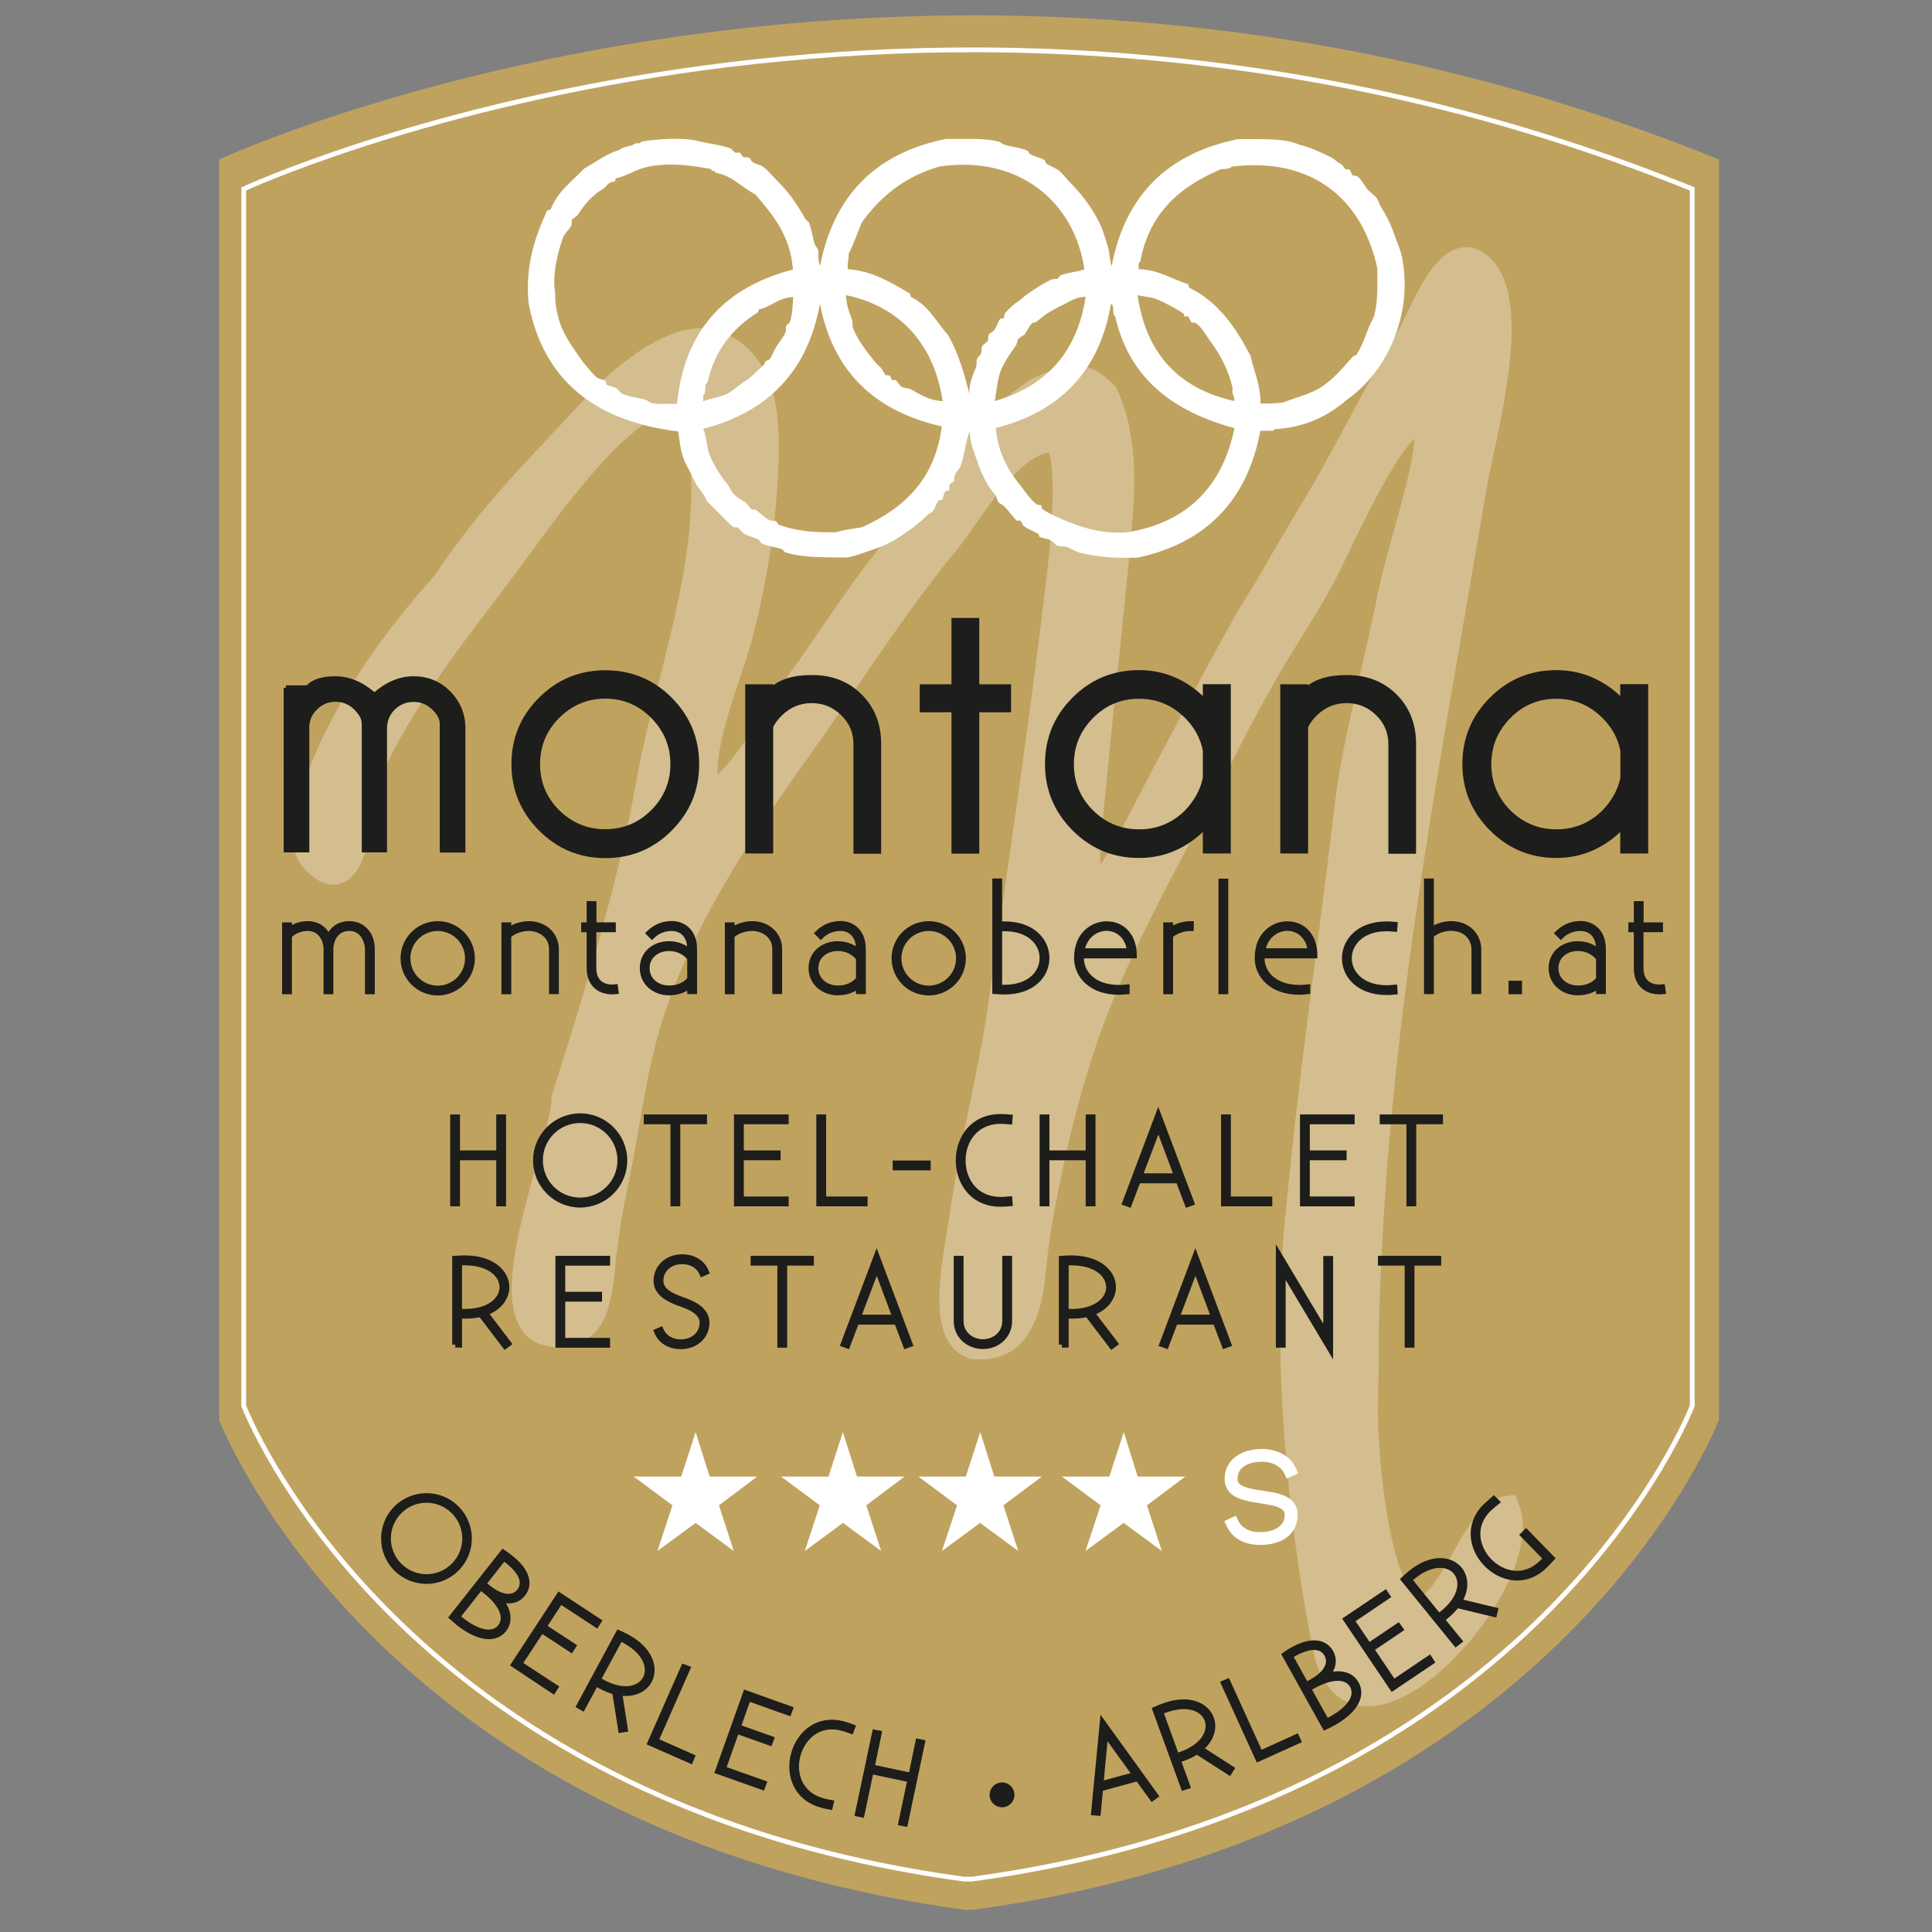 <?xml version="1.0" encoding="utf-8"?>
<!-- Generator: Adobe Illustrator 23.0.6, SVG Export Plug-In . SVG Version: 6.00 Build 0)  -->
<svg version="1.1" id="Ebene_1" xmlns="http://www.w3.org/2000/svg" xmlns:xlink="http://www.w3.org/1999/xlink" x="0px" y="0px"
	 viewBox="0 0 141.73 141.73" style="enable-background:new 0 0 141.73 141.73;" xml:space="preserve">
<rect x="0" y="0" width="141.73" height="141.73" fill="#808080" stroke="none"/>
<style type="text/css">
	.st0{fill-rule:evenodd;clip-rule:evenodd;fill:#C0A25F;}
	.st1{fill-rule:evenodd;clip-rule:evenodd;fill:none;stroke:#FFFFFF;stroke-width:0.349;}
	.st2{fill-rule:evenodd;clip-rule:evenodd;fill:#D4BE8F;stroke:#D4BE8F;stroke-width:1.817;}
	.st3{fill-rule:evenodd;clip-rule:evenodd;fill:#FFFFFF;}
	.st4{fill:#1D1D1B;stroke:#1D1D1B;stroke-width:0.361;}
	.st5{fill:#FFFFFF;stroke:#FFFFFF;stroke-width:0.587;}
	.st6{fill:#FFFFFF;}
	.st7{fill:#1D1D1B;stroke:#1D1D1B;stroke-width:0.45;}
</style>
<path class="st0" d="M16.07,11.7v92.45c0,0,11.42,30.08,54.71,35.95h0.6c43.29-5.87,54.72-35.95,54.72-35.95V11.7
	C67.3-12.09,16.07,11.7,16.07,11.7z"/>
<path class="st1" d="M17.88,13.86v89.27c0,0,11.03,29.05,52.84,34.72h0.58c41.8-5.67,52.84-34.72,52.84-34.72V13.86
	C67.34-9.1,17.88,13.86,17.88,13.86z"/>
<path class="st2" d="M100.2,102.48c-0.22,3.25,0.83,15.99,3.99,15.57c2.36-0.36,4.01-7.03,6.37-7.39
	c2.2,5.41-11.33,20.29-13.36,10.15c-1.9-9.51-2.97-21.59-2.03-31.28c1.13-11.71,2.03-16.91,3.69-30.73
	c0.53-4.41,2.24-10.62,3.11-15.1c0.75-3.88,4.04-12.92,2.1-12.69c-1.81,0.02-5.43,8.12-6.53,10.33c-2.03,4.1-3.49,5.33-7.64,13.48
	c-3.68,7.37-7.98,14.41-10.46,21.9c-1.27,3.81-2.19,7.74-2.93,11.68c-0.32,1.61-0.55,3.23-0.7,4.86c-0.53,6.08-3.46,5.55-4.45,5.53
	c-2.63-0.92-1.2-6.67-0.75-9.88c0.74-5.16,2.12-10.37,2.85-15.54c1.49-10.56,3.11-21.22,4.32-31.84c0.35-3.13,0.78-9.47-0.62-9.26
	c-3.04,0-6.02,5.48-7.65,7.46c-4.11,4.98-7.33,10.23-11.08,15.47c-4.37,6.11-8.7,12.65-10.87,19.93c-1.15,3.84-1.53,7.68-2.37,11.6
	c-0.45,2.11-0.79,4.24-0.99,6.39c-0.45,4.82-1.9,4.46-3.31,4.8c-5.76,0,0.49-13.92,0.49-17.4c2.28-7.17,4.85-15.47,6.15-22.84
	c1.28-7.23,4.18-14.66,4.09-22.06c-0.16-13.78-9.63-0.8-13.48,4.48c-3.87,5.31-8.45,10.61-11.11,16.71
	c-0.63,1.45-0.64,8.76-3.4,6.87c-2.41-1.65-0.99-4.73-0.14-6.89c1.76-4.47,4.73-9.13,9.13-14.04c3.69-5.5,6.72-8.25,11.15-13.1
	c1.78-1.95,6.1-5.66,8.95-4.42c3.71,1.62,3.61,6.13,3.44,9.59c-0.2,4.14-0.88,8.15-1.95,12.13c-0.7,2.63-3.3,8.62-2.22,11.23
	c1.76,0.08,5.44-6.57,6.47-7.97c2.44-3.31,4.58-6.85,7.16-9.93c3.31-3.95,4.27-7.51,10.56-11.72c1.95-0.84,3.11-1.57,4.94,0.37
	c1.39,2.99,1.28,6.51,1,9.71c-0.54,6.19-1.27,12.38-1.84,18.57c-0.38,4.19-1.57,11.86,2.33,4.88c1.5-2.69,7.93-15.4,10.12-18.63
	c2.82-4.91,3.83-6.49,4.68-7.99c2-3.52,3.71-7.04,5.78-10.45c1.07-1.75,2.97-7.51,5.33-5.59c3.21,2.61,0.23,12.73-0.37,16.29
	c-3.93,23.22-7.22,39.42-7.9,61.06L100.2,102.48z"/>
<path class="st3" d="M60.16,19.5c1.01-5.17,4.09-8.28,9.25-9.31c1.43,0.03,2.63-0.09,3.82,0.19c0.17,0.04,0.31,0.19,0.49,0.25
	c0.55,0.16,1.16,0.2,1.66,0.43c0.1,0.04,0.08,0.18,0.19,0.25c0.31,0.18,0.77,0.26,1.05,0.43c0.08,0.05,0.05,0.19,0.12,0.25
	c0.26,0.19,0.67,0.3,0.99,0.56c0.23,0.19,0.49,0.55,0.74,0.8c0.88,0.9,1.68,1.9,2.28,3.2c0.18,0.39,0.43,1.23,0.55,1.67
	c0.11,0.36,0.08,0.82,0.25,1.3c0.99-5.2,4.11-8.26,9.25-9.31c1.31,0.01,2.78-0.07,3.88,0.19c0.27,0.06,0.56,0.2,0.98,0.31
	c0.58,0.15,1.48,0.57,2.04,0.86c0.29,0.15,0.3,0.29,0.62,0.43c0.15,0.07,0.3,0.36,0.43,0.43c0.06,0.03,0.2-0.04,0.24,0
	c0.11,0.09,0.13,0.33,0.25,0.43c0.08,0.06,0.24,0.02,0.31,0.06c0.25,0.16,0.56,0.67,0.68,0.86c0.17,0.28,0.59,0.5,0.8,0.8
	c0.11,0.16,0.14,0.39,0.25,0.56c0.37,0.59,0.67,1.11,0.99,2.03c0.19,0.55,0.49,1.18,0.61,1.85c0.23,1.21,0.2,2.64,0,3.7
	c-0.53,2.83-2.03,5.16-4.07,6.6c-1.33,1.14-2.93,2.01-5.24,2.16c-0.14-0.03-0.09,0.12-0.19,0.12c-0.31,0-0.61,0-0.92,0
	c-0.97,5.13-3.98,8.22-9,9.31c-1.59,0.05-2.95-0.04-4.25-0.37c-0.36-0.09-0.64-0.31-0.99-0.43c-0.2-0.07-0.43,0.01-0.61-0.06
	c-0.23-0.08-0.36-0.33-0.56-0.43c-0.26-0.13-0.56-0.12-0.8-0.25c-0.03-0.01-0.03-0.17-0.06-0.19c-0.32-0.2-0.81-0.36-1.11-0.62
	c-0.1-0.09-0.13-0.28-0.24-0.37c-0.05-0.04-0.2,0.04-0.25,0c-0.18-0.13-0.55-0.68-0.92-1.05c-0.12-0.12-0.35-0.2-0.43-0.31
	c-0.11-0.14-0.12-0.42-0.25-0.55c-0.54-0.61-1.03-1.57-1.35-2.59c-0.16-0.51-0.53-1.26-0.49-2.1c-0.33,0.77-0.37,1.77-0.68,2.59
	c-0.08,0.22-0.32,0.43-0.43,0.68c-0.05,0.12-0.01,0.33-0.06,0.43c-0.05,0.1-0.25,0.14-0.31,0.25c-0.06,0.12,0.01,0.32-0.06,0.43
	c-0.03,0.05-0.2,0.02-0.25,0.06c-0.13,0.13-0.14,0.47-0.25,0.62c-0.04,0.05-0.2,0.01-0.25,0.06c-0.18,0.21-0.28,0.63-0.43,0.8
	c-0.06,0.07-0.26,0.14-0.37,0.25c-0.52,0.52-1.16,1.03-1.85,1.48c-0.71,0.46-1.15,0.73-2.1,1.05c-0.49,0.16-1.35,0.51-1.97,0.61
	c-1.63-0.03-3.15,0.04-4.5-0.37c-0.13-0.04-0.17-0.2-0.31-0.25c-0.45-0.16-1.06-0.22-1.48-0.43c-0.09-0.04-0.1-0.19-0.18-0.25
	c-0.29-0.17-0.72-0.24-1.05-0.43c-0.21-0.12-0.36-0.39-0.55-0.49c-0.06-0.03-0.19,0.04-0.25,0c-0.47-0.34-1.29-1.3-1.91-1.85
	c-0.09-0.08-0.09-0.2-0.19-0.37c-0.27-0.46-0.6-0.76-0.86-1.36c-0.25-0.56-0.59-1.05-0.8-1.72c-0.18-0.58-0.2-1.1-0.31-1.73
	c-6.04-0.74-9.87-3.69-10.97-9.37c-0.28-2.83,0.5-4.97,1.36-6.84c0.11,0.01,0.13-0.08,0.25-0.06c0.5-1.33,1.58-2.08,2.47-3.02
	c0.86-0.46,1.56-1.07,2.59-1.36c0.27-0.28,0.88-0.23,1.17-0.49c0.2,0.02,0.38,0.01,0.43-0.12c1.13-0.2,3.06-0.32,4.07-0.06
	c0.93,0.23,1.69,0.27,2.47,0.56c0.09,0.03,0.22,0.26,0.37,0.31c0.08,0.03,0.23-0.04,0.31,0c0.07,0.04,0.15,0.26,0.25,0.31
	c0.12,0.06,0.3,0,0.43,0.06c0.1,0.05,0.12,0.22,0.25,0.31c0.23,0.16,0.6,0.22,0.8,0.37c0.4,0.3,0.74,0.75,1.05,1.05
	c0.86,0.84,1.41,1.68,2.04,2.77c0.05,0.09,0.21,0.16,0.25,0.25c0.19,0.44,0.26,1.07,0.43,1.6c0.05,0.15,0.21,0.28,0.25,0.43
	C60.06,18.68,60,19.2,60.16,19.5z M55.41,14.26c-1.01-0.51-1.66-1.38-2.96-1.6c0.1-0.26-0.34,0.01-0.25-0.25
	c-1.52-0.29-3.02-0.49-4.62-0.19c-0.91,0.18-1.61,0.71-2.41,0.86c-0.01,0.11-0.04,0.21-0.12,0.25c-0.47,0-0.5,0.35-0.86,0.56
	c-0.75,0.42-1.39,1.22-1.79,1.85c-0.11,0.17-0.38,0.28-0.43,0.37c-0.07,0.11,0,0.3-0.06,0.43c-0.17,0.38-0.46,0.48-0.62,0.93
	c-0.39,1.06-0.8,2.79-0.56,4.01c-0.03,0.87,0.18,1.72,0.37,2.28c0.2,0.6,0.55,1.14,0.8,1.54c0.24,0.38,0.48,0.7,0.68,0.99
	c0.24,0.37,0.92,1.18,1.23,1.42c0.15,0.12,0.45,0.1,0.62,0.25c0.05,0.04,0.01,0.21,0.06,0.25c0.17,0.12,0.46,0.12,0.68,0.25
	c0.18,0.1,0.33,0.35,0.49,0.43c0.43,0.22,1.12,0.26,1.66,0.43c0.2,0.06,0.33,0.21,0.49,0.25c0.61,0.13,1.23,0.02,1.85,0.06
	c0.57-5.56,3.66-8.59,8.51-9.86C57.96,17.22,56.68,15.75,55.41,14.26z M68.91,12.22c-2.53,0.72-4.3,2.19-5.67,4.07
	c-0.34,0.78-0.61,1.61-0.99,2.34c0.03,0.42-0.11,0.67-0.06,1.11c1.96,0.16,3.2,1.03,4.56,1.79c-0.01,0.12,0.07,0.14,0.06,0.25
	c1.28,0.59,1.89,1.85,2.77,2.84c0.69,1.26,1.16,2.74,1.54,4.31c-0.07-0.83,0.34-1.59,0.49-2.03c0.06-0.18,0-0.39,0.06-0.56
	c0.05-0.14,0.25-0.27,0.31-0.43c0.05-0.16,0.01-0.38,0.06-0.49c0.09-0.18,0.35-0.27,0.43-0.43c0.06-0.13-0.01-0.32,0.06-0.43
	c0.07-0.12,0.31-0.21,0.43-0.37c0.19-0.26,0.26-0.63,0.43-0.8c0.05-0.05,0.2-0.01,0.25-0.06c0.06-0.07,0.01-0.24,0.06-0.31
	c0.2-0.27,0.66-0.7,0.92-0.86c0.3-0.18,0.39-0.33,0.62-0.49c0.62-0.45,1.24-0.86,1.91-1.17c0.12-0.06,0.3,0,0.43-0.06
	c0.09-0.05,0.15-0.21,0.24-0.25c0.54-0.21,1.18-0.23,1.73-0.43C78.84,14.82,74.73,11.34,68.91,12.22z M94.07,29.54
	c1.11-0.41,2.09-0.65,2.9-1.17c0.87-0.57,1.61-1.46,2.28-2.22c0.06-0.07,0.2-0.05,0.25-0.12c0.36-0.51,0.64-1.31,0.92-2.03
	c0.14-0.34,0.36-0.66,0.43-0.99c0.24-1.06,0.19-2.04,0.19-3.33c-1.06-4.89-4.58-8.19-10.67-7.46c-0.15,0.18-0.49,0.17-0.8,0.19
	c-2.98,1.26-5.27,3.2-5.92,6.78c-0.17,0.05-0.12,0.33-0.12,0.55c1.52,0.06,2.43,0.74,3.64,1.11c-0.01,0.12,0.07,0.14,0.06,0.25
	c2.13,1.03,3.42,2.91,4.5,4.99c0.26,1.16,0.74,2.09,0.74,3.51C93.04,29.63,93.55,29.58,94.07,29.54z M62.5,23.44
	c0.06,0.17,0.01,0.38,0.06,0.56c0.19,0.63,0.8,1.5,1.17,1.97c0.27,0.34,0.51,0.7,0.8,0.92c0.22,0.18,0.32,0.52,0.43,0.62
	c0.05,0.04,0.18-0.01,0.31,0.06c0.07,0.04,0.11,0.25,0.18,0.31c0.06,0.04,0.2-0.04,0.25,0c0.18,0.14,0.28,0.4,0.43,0.49
	c0.17,0.11,0.54,0.09,0.8,0.25c0.55,0.32,1.37,0.8,2.22,0.8c-0.62-4.18-3.14-6.95-7.09-7.77C62.08,22.42,62.36,23.06,62.5,23.44z
	 M90.55,29.42c0.04-0.39-0.22-0.48-0.12-0.92c-0.31-1.41-0.98-2.58-1.67-3.51c-0.34-0.46-0.58-0.98-1.05-1.29
	c-0.07-0.05-0.24,0-0.31-0.06c-0.12-0.1-0.12-0.33-0.25-0.43c-0.05-0.04-0.19,0.03-0.25,0c-0.04-0.03-0.03-0.16-0.06-0.19
	c-0.45-0.33-1.22-0.72-1.79-0.99c-0.46-0.22-1.06-0.27-1.6-0.37C84.08,25.98,86.5,28.52,90.55,29.42z M55.66,22.7
	c-0.01,0.12-0.04,0.21-0.12,0.25c-1.78,1.13-3.11,2.72-3.64,5.12c-0.22,0.11-0.15,0.5-0.19,0.8c-0.17,0.05-0.12,0.33-0.12,0.56
	c0.54-0.21,1.24-0.29,1.79-0.56c0.39-0.19,0.86-0.67,1.29-0.92c0.54-0.32,0.77-0.69,1.23-1.05c0.2-0.16,0.12-0.15,0.25-0.37
	c0.05-0.09,0.25-0.1,0.31-0.18c0.18-0.24,0.3-0.61,0.49-0.92c0.24-0.38,0.54-0.72,0.68-1.05c0.05-0.13,0-0.34,0.06-0.49
	c0.05-0.11,0.22-0.16,0.25-0.25c0.21-0.66,0.2-1.15,0.25-1.85C57.09,21.83,56.62,22.5,55.66,22.7z M78.16,22.27
	c-0.46,0.24-0.88,0.42-1.36,0.74c-0.28,0.19-0.52,0.41-0.8,0.62c-0.06,0.04-0.19,0.01-0.25,0.06c-0.27,0.23-0.39,0.57-0.55,0.8
	c-0.11,0.15-0.37,0.21-0.49,0.37c-0.11,0.14-0.08,0.35-0.19,0.49c-0.39,0.55-0.89,1.27-1.11,1.85c-0.25,0.66-0.3,1.47-0.43,2.22
	c3.7-1.07,6.03-3.5,6.66-7.64C79.04,21.75,78.46,22.11,78.16,22.27z M51.59,31.46c0.26,0.64,0.25,1.42,0.49,1.97
	c0.35,0.81,0.82,1.54,1.29,2.1c0.17,0.2,0.27,0.5,0.43,0.68c0.29,0.34,0.62,0.44,0.92,0.68c0.16,0.12,0.27,0.37,0.43,0.49
	c0.06,0.04,0.19-0.04,0.25,0c0.39,0.25,0.71,0.64,1.11,0.8c0.15,0.06,0.3-0.01,0.43,0.06c0.09,0.05,0.09,0.21,0.19,0.25
	c0.36,0.15,0.93,0.29,1.35,0.37c0.97,0.18,1.7,0.19,2.78,0.19c0.61-0.17,1.3-0.26,1.97-0.37c3.05-1.37,5.36-3.48,5.86-7.4
	c-4.88-1.1-7.98-3.98-8.94-9C59.25,27.28,56.29,30.24,51.59,31.46z M73.05,31.4c0.16,1.85,0.94,3.15,1.79,4.19
	c0.33,0.41,0.75,1.09,1.23,1.42c0.09,0.06,0.23,0,0.31,0.06c0.05,0.04,0.01,0.21,0.06,0.25c0.55,0.4,1.44,0.77,2.16,1.05
	c1.17,0.45,2.48,0.81,4.13,0.68c4.41-0.75,6.94-3.37,7.83-7.64c-4.44-1.21-7.71-3.59-8.75-8.2c-0.27-0.14-0.01-0.81-0.31-0.92
	C80.65,27.28,77.72,30.21,73.05,31.4z"/>
<g>
	<path class="st4" d="M20.97,50.46h1.61c0.37-0.45,1.05-0.67,2.02-0.67c1,0,1.95,0.41,2.87,1.22c0.91-0.81,1.87-1.22,2.87-1.22
		c1.01,0,1.86,0.35,2.57,1.06c0.67,0.69,1.02,1.5,1.05,2.44v9.07h-1.52v-9.29c-0.01-0.39-0.21-0.77-0.6-1.14
		c-0.42-0.41-0.92-0.62-1.5-0.62c-0.58,0-1.09,0.21-1.5,0.61c-0.42,0.41-0.63,0.92-0.63,1.54v8.89h-1.49v-9.37h-0.01
		c-0.02-0.33-0.22-0.68-0.6-1.06c-0.42-0.41-0.92-0.62-1.5-0.62c-0.58,0-1.07,0.21-1.48,0.62c-0.37,0.35-0.57,0.78-0.62,1.29v9.14
		h-1.52V50.46z"/>
	<path class="st4" d="M44.41,49.35c1.86,0,3.44,0.66,4.74,1.96c1.3,1.31,1.96,2.89,1.96,4.75c0,1.85-0.65,3.43-1.96,4.74
		c-1.3,1.31-2.88,1.97-4.74,1.97c-1.85,0-3.43-0.66-4.74-1.97c-1.31-1.32-1.97-2.89-1.97-4.74c0-1.86,0.65-3.44,1.97-4.75
		C40.98,50,42.56,49.35,44.41,49.35z M40.89,52.54c-0.97,0.98-1.45,2.15-1.45,3.51c0,1.37,0.48,2.54,1.45,3.51
		c0.97,0.96,2.14,1.45,3.51,1.45c1.36,0,2.53-0.48,3.5-1.45c0.97-0.97,1.46-2.14,1.46-3.51c0-1.36-0.49-2.53-1.46-3.51
		c-0.97-0.98-2.14-1.47-3.5-1.47C43.03,51.08,41.86,51.57,40.89,52.54z"/>
	<path class="st4" d="M56.54,53.31v9.12h-1.69V50.38h1.69v0.29c0.65-0.65,1.65-0.97,3.01-0.97c1.43,0,2.61,0.45,3.52,1.36
		c0.91,0.9,1.37,2.04,1.39,3.42v7.97h-1.67v-7.86c0-0.89-0.32-1.64-0.96-2.26c-0.64-0.62-1.4-0.93-2.28-0.93
		c-0.88,0-1.64,0.31-2.28,0.92C56.92,52.65,56.67,52.99,56.54,53.31z"/>
	<path class="st4" d="M69.98,50.38v-4.87h1.68v4.87h2.33v1.69h-2.33v10.37h-1.68V52.07h-2.33v-1.69H69.98z"/>
	<path class="st4" d="M90.11,62.43h-1.69v-1.82c-1.39,1.43-3.01,2.15-4.87,2.15c-1.85,0-3.43-0.66-4.74-1.97
		c-1.31-1.32-1.97-2.89-1.97-4.74c0-1.86,0.66-3.44,1.97-4.75c1.31-1.31,2.89-1.96,4.74-1.96c1.86,0,3.48,0.71,4.87,2.14v-1.11h1.69
		V62.43z M88.42,57.06v-2c-0.18-0.95-0.63-1.79-1.35-2.51c-0.98-0.98-2.15-1.47-3.51-1.47c-1.37,0-2.54,0.49-3.51,1.47
		c-0.97,0.98-1.45,2.15-1.45,3.51c0,1.37,0.48,2.54,1.45,3.51c0.97,0.96,2.14,1.45,3.51,1.45c1.37,0,2.53-0.48,3.51-1.45
		C87.78,58.82,88.24,57.99,88.42,57.06z"/>
	<path class="st4" d="M95.78,53.31v9.12h-1.68V50.38h1.68v0.29c0.65-0.65,1.65-0.97,3.01-0.97c1.43,0,2.61,0.45,3.52,1.36
		c0.91,0.9,1.37,2.04,1.39,3.42v7.97h-1.67v-7.86c0-0.89-0.32-1.64-0.96-2.26c-0.64-0.62-1.4-0.93-2.28-0.93
		c-0.88,0-1.64,0.31-2.28,0.92C96.16,52.65,95.92,52.99,95.78,53.31z"/>
	<path class="st4" d="M120.73,62.43h-1.69v-1.82c-1.39,1.43-3.02,2.15-4.87,2.15c-1.85,0-3.43-0.66-4.74-1.97
		c-1.31-1.32-1.97-2.89-1.97-4.74c0-1.86,0.66-3.44,1.97-4.75c1.31-1.31,2.89-1.96,4.74-1.96c1.85,0,3.48,0.72,4.87,2.14v-1.11h1.69
		V62.43z M119.05,57.06v-2c-0.18-0.95-0.64-1.79-1.36-2.51c-0.98-0.98-2.15-1.47-3.51-1.47c-1.38,0-2.54,0.49-3.51,1.47
		c-0.96,0.98-1.45,2.15-1.45,3.51c0,1.37,0.49,2.54,1.45,3.51c0.97,0.96,2.14,1.45,3.51,1.45c1.36,0,2.53-0.48,3.51-1.45
		C118.41,58.82,118.87,57.99,119.05,57.06z"/>
</g>
<g>
	<g>
		<path class="st5" d="M90.52,111.58c0.36,0.8,1.09,1.11,1.93,1.11c1.14,0,2.09-0.54,2.09-1.56c0-0.88-1.21-1-2.04-1.14
			c-0.92-0.15-2.37-0.29-2.37-1.49c0-1.3,1.17-1.91,2.44-1.91c0.96,0,1.94,0.42,2.28,1.35l-0.31,0.14
			c-0.33-0.77-1.12-1.14-1.96-1.14c-1.18,0-2.09,0.52-2.09,1.56c0,0.82,1.02,0.98,2.03,1.14c1.07,0.16,2.38,0.29,2.38,1.49
			c0,1.3-1.1,1.91-2.44,1.91c-1.07,0-1.85-0.39-2.26-1.31L90.52,111.58z"/>
	</g>
	<g>
		<path class="st6" d="M52.06,108.32h3.49l-2.81,2.11l1.09,3.35l-2.8-2.06l-2.8,2.06l1.1-3.35l-2.84-2.11h3.48l1.06-3.26
			L52.06,108.32z"/>
	</g>
	<g>
		<path class="st6" d="M62.87,108.32h3.49l-2.81,2.11l1.09,3.35l-2.8-2.06l-2.8,2.06l1.1-3.35l-2.84-2.11h3.48l1.05-3.26
			L62.87,108.32z"/>
	</g>
	<g>
		<path class="st6" d="M72.94,108.32h3.49l-2.82,2.11l1.09,3.35l-2.8-2.06l-2.8,2.06l1.11-3.35l-2.84-2.11h3.48l1.06-3.26
			L72.94,108.32z"/>
	</g>
	<g>
		<path class="st6" d="M83.46,108.32h3.49l-2.81,2.11l1.09,3.35l-2.8-2.06l-2.8,2.06l1.11-3.35l-2.84-2.11h3.48l1.06-3.26
			L83.46,108.32z"/>
	</g>
</g>
<g>
	<path class="st7" d="M33.46,110.65c1.22,1.2,1.24,3.16,0.04,4.39c-1.2,1.22-3.16,1.24-4.39,0.04c-1.22-1.2-1.24-3.17-0.04-4.39
		C30.28,109.47,32.24,109.45,33.46,110.65z M29.3,114.89c1.12,1.1,2.92,1.09,4.02-0.04c1.1-1.12,1.09-2.92-0.04-4.02
		c-1.12-1.1-2.92-1.09-4.02,0.04C28.16,112,28.18,113.79,29.3,114.89z"/>
	<path class="st7" d="M37.44,114.3c1.26,0.99,1.42,1.94,0.9,2.61c-0.37,0.47-0.98,0.64-1.75,0.34c0.7,0.84,0.83,1.66,0.36,2.27
		c-0.63,0.8-1.86,0.65-3.26-0.45c-0.15-0.12-0.34-0.28-0.51-0.43l3.73-4.73C37.09,114.03,37.29,114.18,37.44,114.3z M36.73,119.36
		c0.54-0.69,0.11-1.72-1.16-2.71l-0.31-0.25l-1.74,2.21c0.11,0.1,0.22,0.18,0.31,0.26C35.1,119.86,36.19,120.05,36.73,119.36z
		 M36.95,114.26l-1.53,1.94l0.39,0.3c1.08,0.85,1.89,0.79,2.32,0.25c0.44-0.56,0.27-1.36-0.86-2.25
		C37.18,114.43,37.07,114.34,36.95,114.26z"/>
	<path class="st7" d="M37.72,122.11l3.31-5.05l2.86,1.88l-0.14,0.22l-2.64-1.73l-1.25,1.91l2.17,1.42l-0.14,0.22l-2.17-1.42
		l-1.64,2.5l2.64,1.73l-0.14,0.22L37.72,122.11z"/>
	<path class="st7" d="M42.52,125.14l2.87-5.32c0.21,0.09,0.43,0.2,0.6,0.29c1.72,0.93,2.09,2.29,1.62,3.17
		c-0.35,0.65-1.14,1.04-2.2,0.87l0.42,2.69l-0.26,0.04l-0.44-2.79c-0.33-0.08-0.69-0.23-1.07-0.43c-0.11-0.06-0.22-0.13-0.35-0.21
		l-0.98,1.81L42.52,125.14z M45.5,120.15l-1.66,3.07c0.12,0.07,0.24,0.15,0.35,0.21c1.57,0.85,2.76,0.5,3.18-0.27
		c0.42-0.78,0.05-1.97-1.51-2.82C45.76,120.28,45.64,120.21,45.5,120.15z"/>
	<path class="st7" d="M50.41,122.41l-2.34,5.3l2.67,1.18l-0.1,0.24l-2.91-1.28l2.44-5.53L50.41,122.41z"/>
	<path class="st7" d="M52.69,129.93l2.03-5.7l3.22,1.15l-0.09,0.24l-2.98-1.06l-0.76,2.15l2.44,0.87l-0.09,0.24l-2.44-0.87l-1,2.82
		l2.98,1.06l-0.09,0.24L52.69,129.93z"/>
	<path class="st7" d="M60.87,132.53c-0.19-0.03-0.45-0.1-0.62-0.15c-1.88-0.53-2.4-2.26-1.99-3.73c0.42-1.48,1.77-2.67,3.65-2.14
		c0.17,0.05,0.42,0.13,0.6,0.2l-0.09,0.24c-0.18-0.07-0.42-0.15-0.58-0.19c-1.72-0.49-2.95,0.62-3.33,1.96
		c-0.38,1.34,0.1,2.92,1.81,3.41c0.16,0.04,0.42,0.11,0.61,0.14L60.87,132.53z"/>
	<path class="st7" d="M66.13,133.71l0.67-3.18l-2.93-0.62l-0.67,3.18l-0.25-0.05l1.25-5.92l0.25,0.05l-0.52,2.49l2.93,0.62
		l0.52-2.49l0.25,0.05l-1.25,5.92L66.13,133.71z"/>
	<path class="st7" d="M73.4,130.99c0.38-0.06,0.73,0.2,0.79,0.57c0.06,0.38-0.2,0.73-0.57,0.79c-0.38,0.06-0.73-0.2-0.79-0.57
		C72.77,131.4,73.03,131.05,73.4,130.99z"/>
	<path class="st7" d="M80.9,126.41l3.84,5.32l-0.21,0.15l-1.05-1.45l-2.78,0.76l-0.17,1.78l-0.26-0.02L80.9,126.41z M80.72,130.91
		l2.59-0.7l-2.23-3.09L80.72,130.91z"/>
	<path class="st7" d="M86.84,131.1l-2.07-5.68c0.2-0.09,0.44-0.19,0.62-0.25c1.83-0.67,3.1-0.04,3.44,0.9
		c0.25,0.69,0.02,1.55-0.81,2.22l2.29,1.47l-0.14,0.22l-2.37-1.52c-0.28,0.19-0.63,0.37-1.03,0.51c-0.12,0.04-0.25,0.08-0.39,0.12
		l0.7,1.93L86.84,131.1z M85.1,125.56l1.19,3.28c0.13-0.04,0.27-0.08,0.39-0.12c1.67-0.61,2.21-1.73,1.91-2.56
		c-0.3-0.83-1.44-1.35-3.11-0.74C85.36,125.45,85.24,125.5,85.1,125.56z"/>
	<path class="st7" d="M90.04,123.39l2.4,5.27l2.66-1.21l0.11,0.24L92.31,129l-2.51-5.51L90.04,123.39z"/>
	<path class="st7" d="M94.84,121.05c1.4-0.78,2.35-0.56,2.76,0.18c0.29,0.53,0.22,1.16-0.36,1.75c1.05-0.32,1.86-0.12,2.23,0.55
		c0.5,0.89-0.12,1.97-1.67,2.84c-0.17,0.09-0.39,0.21-0.59,0.3l-2.93-5.27C94.46,121.27,94.67,121.14,94.84,121.05z M94.61,121.48
		l1.2,2.16l0.43-0.24c1.2-0.67,1.46-1.44,1.12-2.05c-0.34-0.62-1.15-0.77-2.41-0.08C94.86,121.33,94.74,121.4,94.61,121.48z
		 M99.24,123.65c-0.43-0.77-1.54-0.76-2.95,0.02l-0.35,0.19l1.37,2.46c0.13-0.06,0.25-0.13,0.36-0.19
		C99.07,125.36,99.67,124.42,99.24,123.65z"/>
	<path class="st7" d="M102.15,123.81l-3.38-5.01l2.84-1.91l0.14,0.21l-2.62,1.77l1.28,1.89l2.15-1.45l0.15,0.21l-2.15,1.45
		l1.67,2.48l2.62-1.77l0.14,0.22L102.15,123.81z"/>
	<path class="st7" d="M106.81,120.55l-3.81-4.69c0.16-0.15,0.35-0.32,0.5-0.44c1.51-1.23,2.91-1.06,3.55-0.28
		c0.46,0.57,0.53,1.45-0.04,2.36l2.65,0.64l-0.06,0.25l-2.74-0.66c-0.2,0.27-0.47,0.55-0.8,0.82c-0.1,0.08-0.21,0.16-0.33,0.24
		l1.3,1.59L106.81,120.55z M103.34,115.88l2.2,2.71c0.11-0.08,0.23-0.17,0.33-0.24c1.38-1.12,1.52-2.36,0.96-3.04
		c-0.56-0.68-1.8-0.8-3.18,0.32C103.56,115.7,103.45,115.78,103.34,115.88z"/>
	<path class="st7" d="M111.95,112.41l1.86,1.91c-0.15,0.17-0.38,0.41-0.52,0.54c-1.4,1.36-3.16,0.95-4.23-0.14
		c-1.07-1.1-1.43-2.87-0.04-4.23c0.14-0.13,0.39-0.35,0.56-0.5l0.19,0.19c-0.23,0.18-0.48,0.41-0.57,0.49
		c-1.27,1.24-0.94,2.86,0.04,3.87c0.98,1,2.58,1.38,3.86,0.14c0.09-0.08,0.25-0.24,0.35-0.35l-1.69-1.73L111.95,112.41z"/>
</g>
<g>
	<path class="st7" d="M21.19,67.89v0.4c0.37-0.31,0.82-0.49,1.38-0.49c0.74,0,1.3,0.4,1.53,1.1c0.22-0.69,0.77-1.1,1.51-1.1
		c0.94,0,1.66,0.69,1.66,1.84v3.07H27v-3.07c0-0.35-0.21-1.57-1.39-1.57c-0.99,0-1.38,0.89-1.38,1.55v3.09h-0.27v-3.09
		c0-0.66-0.4-1.55-1.39-1.55c-0.55,0-1.03,0.22-1.38,0.56v4.08h-0.27v-4.82H21.19z"/>
	<path class="st7" d="M32.11,67.8c1.38,0,2.5,1.12,2.5,2.5c0,1.38-1.12,2.5-2.5,2.5c-1.38,0-2.5-1.12-2.5-2.5
		C29.61,68.92,30.74,67.8,32.11,67.8z M32.11,72.53c1.23,0,2.23-1,2.23-2.23c0-1.23-1-2.23-2.23-2.23c-1.23,0-2.23,1-2.23,2.23
		C29.88,71.53,30.88,72.53,32.11,72.53z"/>
	<path class="st7" d="M37.28,67.89v0.4c0.42-0.31,0.99-0.49,1.52-0.49c0.8,0,1.56,0.4,1.86,1.2c0.05,0.14,0.11,0.3,0.11,0.63v3.07
		h-0.27v-3.07c0-1.03-0.89-1.56-1.7-1.56c-0.55,0-1.13,0.2-1.52,0.55v4.09h-0.27v-4.82H37.28z"/>
	<path class="st7" d="M44.94,68.16h-1.42v2.86c0,0.98,0.6,1.43,1.38,1.43c0.05,0,0.13,0,0.21-0.01l0.04,0.27
		c-0.08,0.01-0.17,0.01-0.24,0.01c-0.92,0-1.65-0.54-1.65-1.7v-2.86h-0.4v-0.27h0.4v-1.56h0.27v1.56h1.42V68.16z"/>
	<path class="st7" d="M47.64,68.46c0.44-0.42,0.98-0.67,1.65-0.67c0.69,0,1.62,0.44,1.62,1.84v3.07h-0.27v-0.47
		c-0.43,0.4-1.01,0.56-1.57,0.56c-1.01,0-1.91-0.69-1.91-1.77c0-1.08,0.89-1.75,1.91-1.75c0.67,0,1.2,0.26,1.57,0.62v-0.25
		c0-1.2-0.76-1.57-1.35-1.57c-0.61,0-1.09,0.22-1.46,0.58L47.64,68.46z M50.64,71.84v-1.56c-0.4-0.49-0.94-0.74-1.57-0.74
		c-0.87,0-1.64,0.57-1.64,1.48c0,0.92,0.77,1.5,1.64,1.5C49.65,72.53,50.25,72.33,50.64,71.84z"/>
	<path class="st7" d="M53.66,67.89v0.4c0.42-0.31,0.99-0.49,1.52-0.49c0.8,0,1.56,0.4,1.86,1.2c0.05,0.14,0.11,0.3,0.11,0.63v3.07
		h-0.27v-3.07c0-1.03-0.89-1.56-1.7-1.56c-0.55,0-1.13,0.2-1.52,0.55v4.09H53.4v-4.82H53.66z"/>
	<path class="st7" d="M60.02,68.46c0.44-0.42,0.98-0.67,1.65-0.67c0.69,0,1.62,0.44,1.62,1.84v3.07h-0.27v-0.47
		c-0.43,0.4-1.01,0.56-1.57,0.56c-1.01,0-1.91-0.69-1.91-1.77c0-1.08,0.89-1.75,1.91-1.75c0.67,0,1.2,0.26,1.57,0.62v-0.25
		c0-1.2-0.76-1.57-1.35-1.57c-0.61,0-1.09,0.22-1.46,0.58L60.02,68.46z M63.02,71.84v-1.56c-0.4-0.49-0.94-0.74-1.57-0.74
		c-0.87,0-1.64,0.57-1.64,1.48c0,0.92,0.77,1.5,1.64,1.5C62.03,72.53,62.62,72.33,63.02,71.84z"/>
	<path class="st7" d="M68.13,67.8c1.38,0,2.5,1.12,2.5,2.5c0,1.38-1.12,2.5-2.5,2.5c-1.38,0-2.5-1.12-2.5-2.5
		C65.63,68.92,66.75,67.8,68.13,67.8z M68.13,72.53c1.23,0,2.23-1,2.23-2.23c0-1.23-1-2.23-2.23-2.23s-2.23,1-2.23,2.23
		C65.9,71.53,66.9,72.53,68.13,72.53z"/>
	<path class="st7" d="M73.29,64.68v3.16c0.15-0.01,0.28-0.02,0.41-0.02c2.04,0,3.06,1.22,3.06,2.46c0,1.23-1.02,2.45-3.05,2.45
		c-0.2,0-0.46-0.01-0.69-0.03v-8.03H73.29z M76.49,70.28c0-1.1-0.93-2.19-2.79-2.19c-0.13,0-0.27,0.01-0.41,0.02v4.35
		c0.15,0.01,0.3,0.01,0.42,0.01C75.57,72.46,76.49,71.38,76.49,70.28z"/>
	<path class="st7" d="M82.63,72.71c-0.2,0.02-0.4,0.04-0.57,0.04c-2,0-3.04-1.21-3.04-2.46c0-1.87,1.32-2.48,2.14-2.48
		c1.28,0,2.01,0.99,2.01,2.27h-3.87c-0.01,0.07-0.01,0.14-0.01,0.22c0,1.07,0.9,2.18,2.8,2.18c0.17,0,0.36-0.01,0.55-0.03V72.71z
		 M79.32,69.79h3.56c0-0.76-0.59-1.73-1.73-1.73C80.38,68.07,79.51,68.63,79.32,69.79z"/>
	<path class="st7" d="M87.35,68.07c-0.55,0-1.13,0.2-1.52,0.55v4.09h-0.27v-4.82h0.27v0.4c0.42-0.31,0.99-0.49,1.52-0.49V68.07z"/>
	<path class="st7" d="M89.88,64.68v8.03h-0.27v-8.03H89.88z"/>
	<path class="st7" d="M95.89,72.71c-0.2,0.02-0.4,0.04-0.58,0.04c-2,0-3.04-1.21-3.04-2.46c0-1.87,1.32-2.48,2.14-2.48
		c1.28,0,2.01,0.99,2.01,2.27h-3.87c-0.01,0.07-0.01,0.14-0.01,0.22c0,1.07,0.9,2.18,2.8,2.18c0.17,0,0.36-0.01,0.55-0.03V72.71z
		 M92.58,69.79h3.56c0-0.76-0.59-1.73-1.73-1.73C93.64,68.07,92.77,68.63,92.58,69.79z"/>
	<path class="st7" d="M102.3,72.74c-0.2,0.02-0.39,0.03-0.58,0.03c-2.03,0-3.05-1.23-3.05-2.47c0-1.24,1.02-2.48,3.05-2.48
		c0.19,0,0.38,0.01,0.58,0.03l-0.02,0.27c-0.2-0.02-0.39-0.03-0.56-0.03c-1.85,0-2.78,1.11-2.78,2.21c0,1.1,0.93,2.2,2.78,2.2
		c0.17,0,0.36-0.01,0.56-0.03L102.3,72.74z"/>
	<path class="st7" d="M104.96,64.68v3.6c0.42-0.31,0.97-0.48,1.5-0.48c0.79,0,1.56,0.38,1.86,1.2c0.08,0.21,0.12,0.4,0.12,0.63v3.07
		h-0.27v-3.06c0-0.21-0.03-0.36-0.1-0.55c-0.26-0.71-0.93-1.03-1.62-1.03c-0.55,0-1.1,0.2-1.49,0.55v4.09h-0.27v-8.03H104.96z"/>
	<path class="st7" d="M110.89,72.17h0.54v0.54h-0.54V72.17z"/>
	<path class="st7" d="M114.31,68.46c0.44-0.42,0.98-0.67,1.65-0.67c0.69,0,1.62,0.44,1.62,1.84v3.07h-0.27v-0.47
		c-0.43,0.4-1.01,0.56-1.57,0.56c-1.01,0-1.91-0.69-1.91-1.77c0-1.08,0.89-1.75,1.91-1.75c0.67,0,1.2,0.26,1.57,0.62v-0.25
		c0-1.2-0.76-1.57-1.35-1.57c-0.61,0-1.09,0.22-1.46,0.58L114.31,68.46z M117.31,71.84v-1.56c-0.4-0.49-0.94-0.74-1.57-0.74
		c-0.87,0-1.64,0.57-1.64,1.48c0,0.92,0.77,1.5,1.64,1.5C116.32,72.53,116.92,72.33,117.31,71.84z"/>
	<path class="st7" d="M121.76,68.16h-1.42v2.86c0,0.98,0.6,1.43,1.38,1.43c0.05,0,0.13,0,0.21-0.01l0.04,0.27
		c-0.08,0.01-0.17,0.01-0.24,0.01c-0.92,0-1.65-0.54-1.65-1.7v-2.86h-0.4v-0.27h0.4v-1.56h0.27v1.56h1.42V68.16z"/>
</g>
<g>
	<path class="st7" d="M36.63,88.27v-3.38h-3.11v3.38h-0.27v-6.29h0.27v2.64h3.11v-2.64h0.27v6.29H36.63z"/>
	<path class="st7" d="M42.56,81.9c1.78,0,3.23,1.45,3.23,3.23c0,1.78-1.45,3.23-3.23,3.23c-1.78,0-3.23-1.45-3.23-3.23
		C39.33,83.35,40.78,81.9,42.56,81.9z M42.56,88.08c1.64,0,2.96-1.32,2.96-2.96c0-1.64-1.32-2.96-2.96-2.96
		c-1.64,0-2.96,1.32-2.96,2.96C39.6,86.76,40.92,88.08,42.56,88.08z"/>
	<path class="st7" d="M49.41,88.27v-6.02h-1.96v-0.27h4.19v0.27h-1.96v6.02H49.41z"/>
	<path class="st7" d="M54.07,88.27v-6.29h3.56v0.27h-3.29v2.37h2.7v0.27h-2.7V88h3.29v0.27H54.07z"/>
	<path class="st7" d="M60.38,81.98V88h3.04v0.27h-3.31v-6.29H60.38z"/>
	<path class="st7" d="M65.71,85.36h2.34v0.27h-2.34V85.36z"/>
	<path class="st7" d="M74.06,88.27c-0.2,0.02-0.48,0.03-0.67,0.03c-2.03,0-3.05-1.58-3.05-3.17c0-1.6,1.02-3.18,3.06-3.18
		c0.19,0,0.46,0.01,0.66,0.03l-0.02,0.27c-0.2-0.02-0.47-0.03-0.64-0.03c-1.86,0-2.79,1.46-2.79,2.91c0,1.46,0.93,2.9,2.78,2.9
		c0.17,0,0.45-0.01,0.65-0.03L74.06,88.27z"/>
	<path class="st7" d="M79.87,88.27v-3.38h-3.11v3.38h-0.27v-6.29h0.27v2.64h3.11v-2.64h0.27v6.29H79.87z"/>
	<path class="st7" d="M84.97,81.83l2.41,6.4l-0.25,0.09l-0.66-1.74h-3l-0.66,1.74l-0.25-0.09L84.97,81.83z M83.57,86.3h2.8
		l-1.39-3.71L83.57,86.3z"/>
	<path class="st7" d="M90.07,81.98V88h3.04v0.27H89.8v-6.29H90.07z"/>
	<path class="st7" d="M95.59,88.27v-6.29h3.56v0.27h-3.29v2.37h2.7v0.27h-2.7V88h3.29v0.27H95.59z"/>
	<path class="st7" d="M103.4,88.27v-6.02h-1.96v-0.27h4.19v0.27h-1.96v6.02H103.4z"/>
</g>
<g>
	<path class="st7" d="M33.4,98.64v-6.29c0.23-0.02,0.49-0.03,0.69-0.03c2.03,0,3.05,1.06,3.05,2.1c0,0.76-0.53,1.52-1.58,1.88
		l1.72,2.26l-0.22,0.16l-1.78-2.34c-0.34,0.09-0.75,0.13-1.19,0.13c-0.13,0-0.27-0.01-0.42-0.02v2.14H33.4z M33.67,92.6v3.63
		c0.14,0.01,0.3,0.02,0.42,0.02c1.85,0,2.78-0.91,2.78-1.82c0-0.92-0.93-1.83-2.78-1.83C33.97,92.59,33.83,92.59,33.67,92.6z"/>
	<path class="st7" d="M40.97,98.64v-6.29h3.56v0.27h-3.29v2.37h2.7v0.27h-2.7v3.11h3.29v0.27H40.97z"/>
	<path class="st7" d="M48.46,97.58c0.27,0.61,0.85,0.9,1.49,0.9c0.91,0,1.6-0.6,1.6-1.46c0-0.76-0.88-1.15-1.6-1.4
		c-0.81-0.28-1.78-0.73-1.78-1.65c0-1.02,0.82-1.73,1.87-1.73c0.76,0,1.44,0.34,1.74,1.06l-0.25,0.11c-0.27-0.61-0.85-0.9-1.49-0.9
		c-0.91,0-1.6,0.6-1.6,1.46c0,0.76,0.88,1.15,1.6,1.4c0.81,0.28,1.78,0.73,1.78,1.65c0,1.02-0.82,1.73-1.87,1.73
		c-0.76,0-1.44-0.34-1.74-1.06L48.46,97.58z"/>
	<path class="st7" d="M57.25,98.64v-6.02h-1.96v-0.27h4.19v0.27h-1.96v6.02H57.25z"/>
	<path class="st7" d="M64.31,92.2l2.41,6.4l-0.25,0.09l-0.66-1.74h-3l-0.66,1.74L61.9,98.6L64.31,92.2z M62.91,96.67h2.8l-1.39-3.71
		L62.91,96.67z"/>
	<path class="st7" d="M70.46,92.35v4.56c0,0.93,0.76,1.56,1.65,1.56c0.88,0,1.64-0.63,1.64-1.56v-4.56h0.27v4.56
		c0,1.09-0.89,1.83-1.91,1.83c-1.03,0-1.92-0.74-1.92-1.83v-4.56H70.46z"/>
	<path class="st7" d="M77.9,98.64v-6.29c0.23-0.02,0.49-0.03,0.69-0.03c2.03,0,3.05,1.06,3.05,2.1c0,0.76-0.53,1.52-1.58,1.88
		l1.72,2.26l-0.22,0.16l-1.78-2.34c-0.34,0.09-0.75,0.13-1.19,0.13c-0.14,0-0.27-0.01-0.42-0.02v2.14H77.9z M78.17,92.6v3.63
		c0.14,0.01,0.3,0.02,0.42,0.02c1.85,0,2.78-0.91,2.78-1.82c0-0.92-0.93-1.83-2.78-1.83C78.47,92.59,78.33,92.59,78.17,92.6z"/>
	<path class="st7" d="M87.69,92.2l2.41,6.4l-0.25,0.09l-0.66-1.74h-3l-0.66,1.74l-0.25-0.09L87.69,92.2z M86.29,96.67h2.8
		l-1.39-3.71L86.29,96.67z"/>
	<path class="st7" d="M93.82,98.64v-6.55l3.48,5.83v-5.56h0.27v6.55l-3.48-5.83v5.56H93.82z"/>
	<path class="st7" d="M103.27,98.64v-6.02h-1.96v-0.27h4.19v0.27h-1.96v6.02H103.27z"/>
</g>
</svg>
